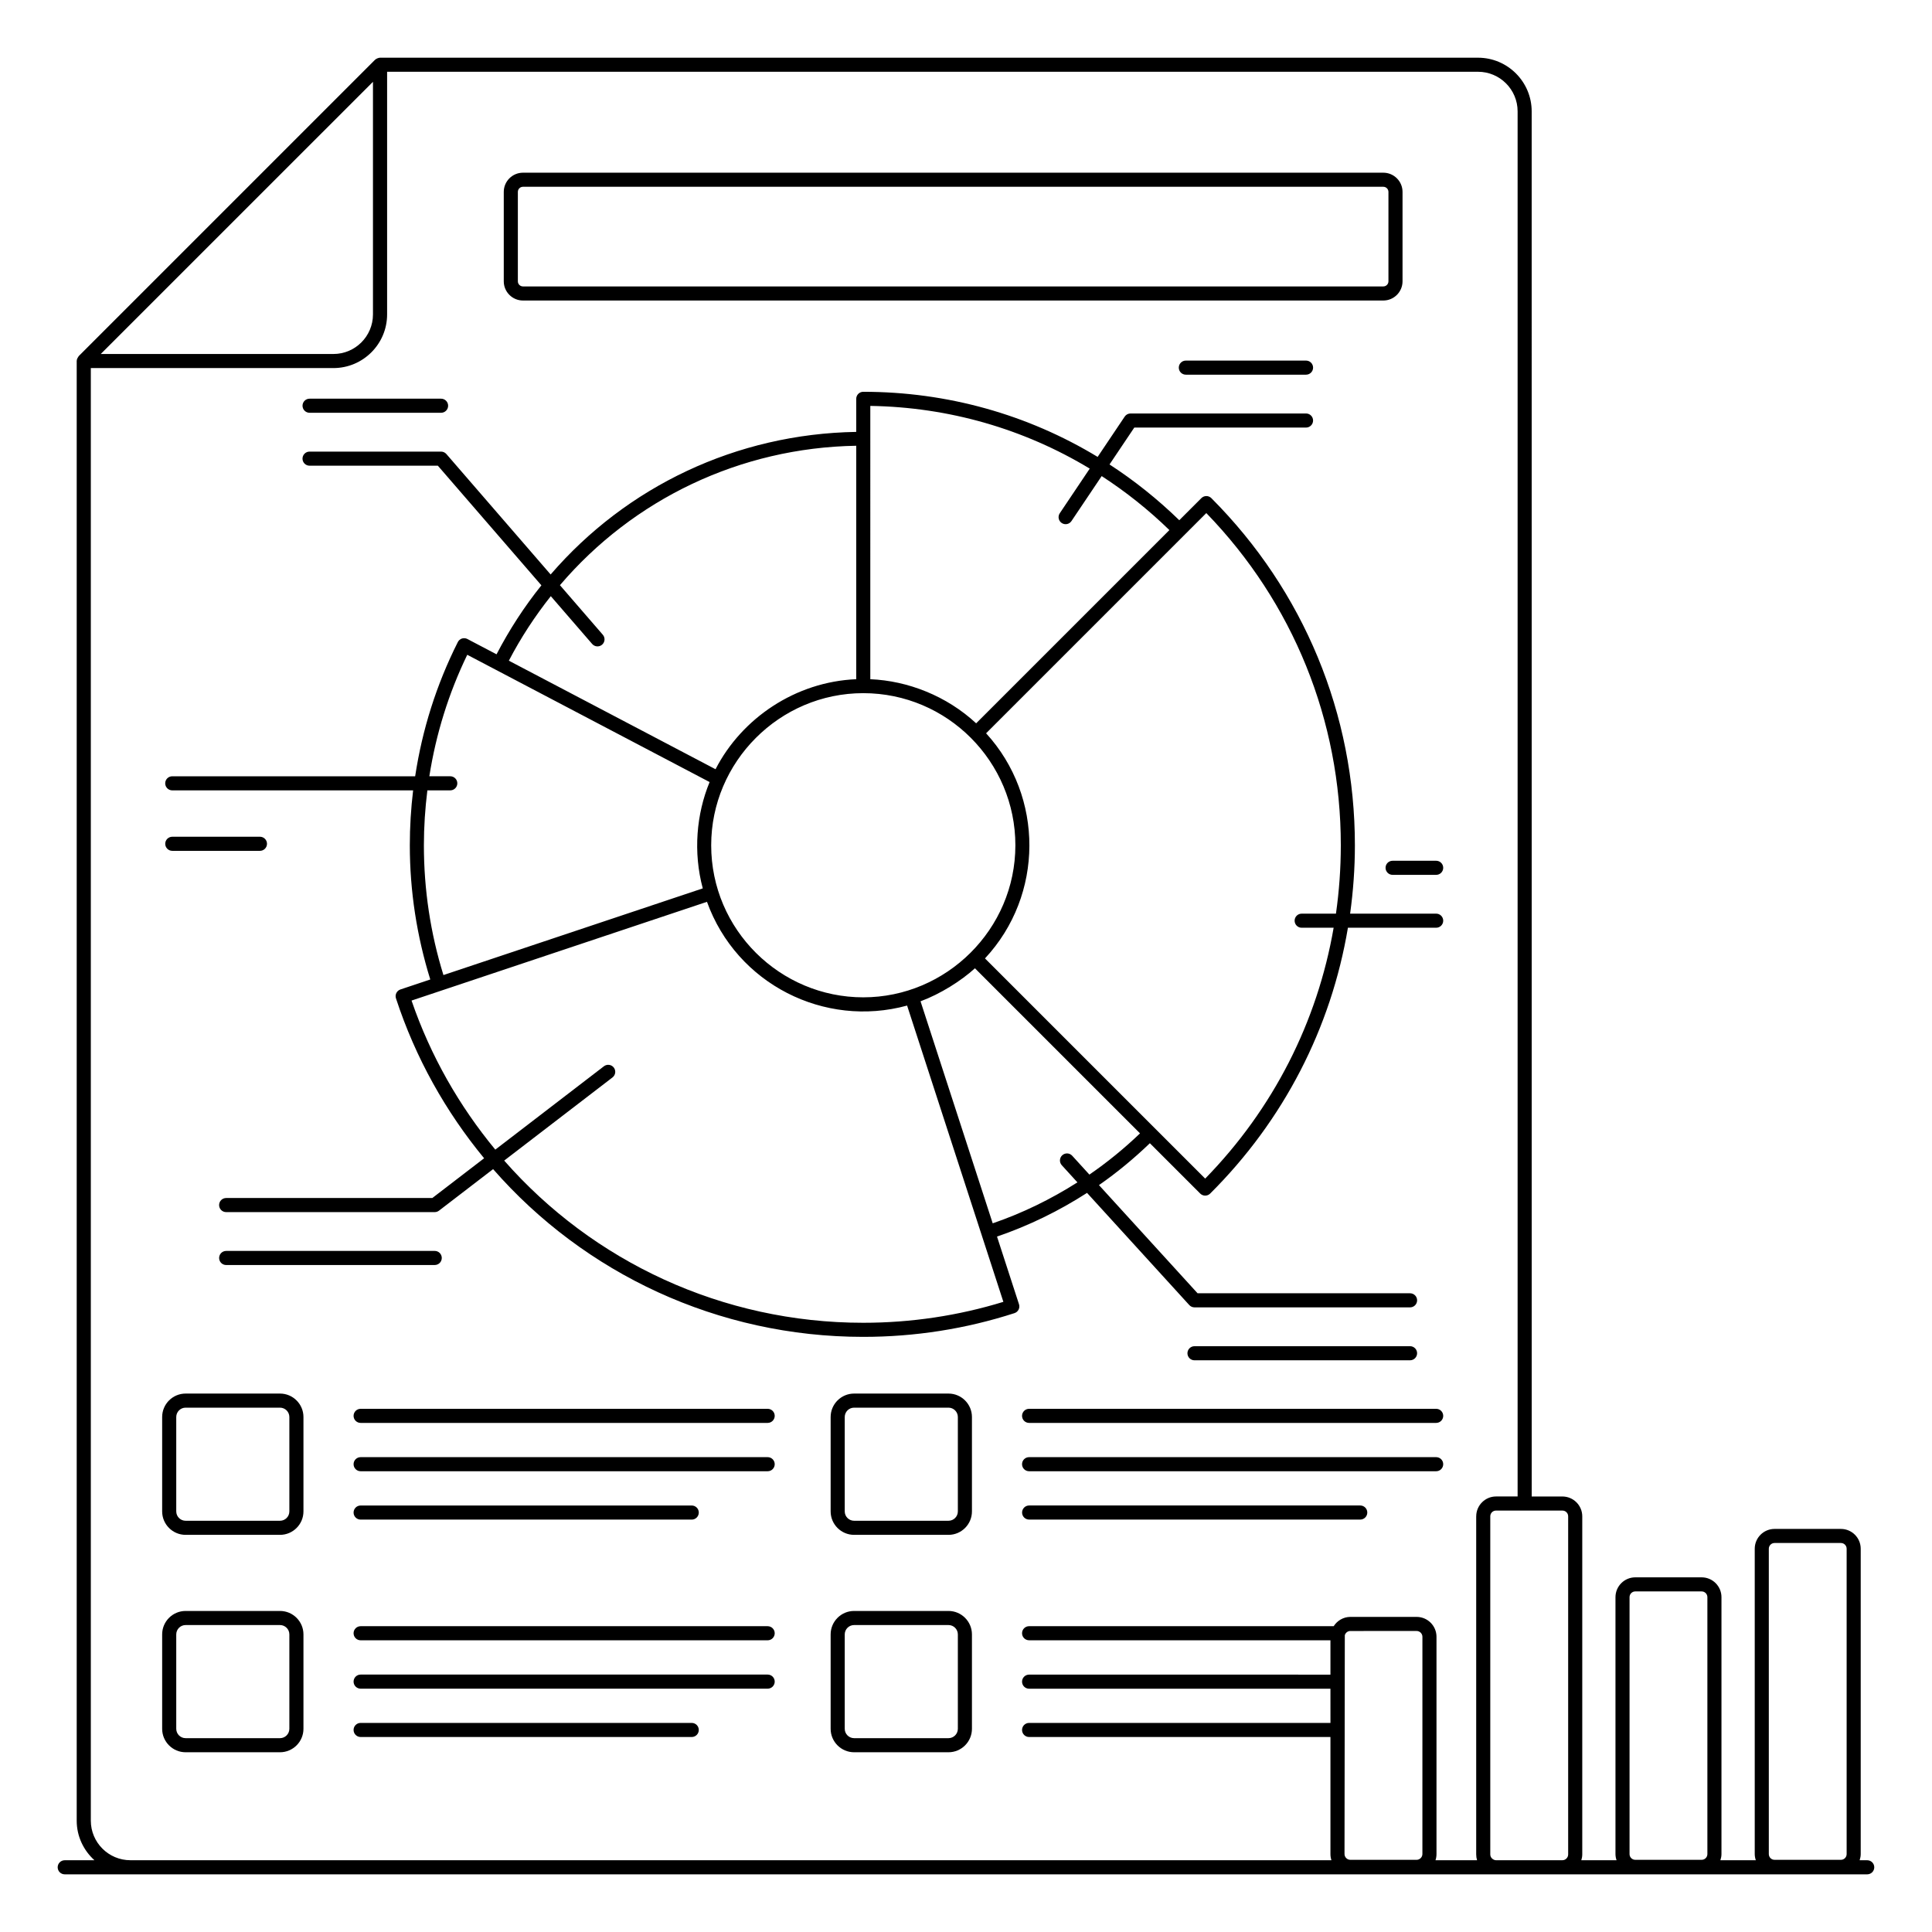 <?xml version="1.0" encoding="UTF-8"?>
<!-- Uploaded to: SVG Find, www.svgrepo.com, Generator: SVG Find Mixer Tools -->
<svg fill="#000000" width="800px" height="800px" version="1.1" viewBox="144 144 512 512" xmlns="http://www.w3.org/2000/svg">
 <g>
  <path d="m638.84 636.98h-2.016c0.168-0.516 0.285-1.059 0.285-1.629v-80.922c0-2.898-2.356-5.25-5.25-5.25h-17.586c-2.898 0-5.25 2.356-5.25 5.25v80.922c0 0.57 0.113 1.113 0.285 1.629h-9.387c0.168-0.516 0.285-1.059 0.285-1.629v-68.086c0-2.898-2.356-5.254-5.25-5.254h-17.586c-2.898 0-5.254 2.359-5.254 5.254v68.086c0 0.57 0.113 1.113 0.285 1.629h-9.34c0.148-0.488 0.254-0.992 0.254-1.527v-89.605c0-2.902-2.363-5.262-5.262-5.262h-8.137l-0.008-367.07c0-7.844-6.379-14.223-14.219-14.223h-290.98c-0.266 0-0.973 0.195-1.328 0.559 0 0-0.004 0-0.008 0.004l-78.508 78.508c-0.203 0.375-0.539 0.695-0.539 1.316v386.82c0 4.168 1.832 7.883 4.699 10.484h-7.875c-1.031 0-1.867 0.836-1.867 1.867s0.836 1.867 1.867 1.867h17.391 460.29c1.031 0 1.867-0.836 1.867-1.867 0-1.035-0.836-1.867-1.867-1.867zm-396-471.3v61.652c0 5.762-4.688 10.48-10.473 10.48h-61.668zm278.11 469.66c0 0.832-0.699 1.531-1.531 1.531h-17.578c-0.832 0-1.531-0.699-1.531-1.531 0.008-6.699-0.031 22.766 0.078-57.996 0.191-0.656 0.789-1.113 1.453-1.113l17.582-0.004c0.832 0 1.531 0.699 1.531 1.531zm14.258-89.492v89.605c0 0.527 0.082 1.039 0.227 1.527h-11.012c0.172-0.516 0.262-1.066 0.262-1.641v-57.582c0-2.902-2.363-5.262-5.262-5.262h-17.578c-1.836 0-3.484 1.004-4.406 2.465l-80.719-0.004c-1.031 0-1.867 0.836-1.867 1.867s0.836 1.867 1.867 1.867h79.859v9.105l-79.859-0.004c-1.031 0-1.867 0.836-1.867 1.867s0.836 1.867 1.867 1.867h79.859l0.004 9.066h-79.863c-1.031 0-1.867 0.836-1.867 1.867s0.836 1.867 1.867 1.867h79.859v31.016c0 0.57 0.09 1.121 0.262 1.641l-318.29-0.004c-5.781 0-10.484-4.703-10.484-10.484v-384.95h64.289c7.816 0 14.23-6.348 14.23-14.219v-64.305h289.11c5.781 0 10.484 4.703 10.484 10.488v367.07h-5.707c-2.898 0-5.262 2.363-5.262 5.266zm24.371 89.605c0 0.828-0.699 1.527-1.531 1.527h-17.578c-0.66 0-1.531-0.59-1.531-1.527v-89.605c0-0.859 0.672-1.531 1.531-1.531h17.578c0.859 0 1.531 0.672 1.531 1.531zm36.895-0.102c0 0.84-0.68 1.52-1.52 1.52h-17.586c-0.84 0-1.523-0.68-1.523-1.52v-68.086c0-0.84 0.684-1.523 1.523-1.523h17.586c0.84 0 1.52 0.684 1.52 1.523zm36.906 0c0 0.84-0.68 1.52-1.52 1.52h-17.586c-0.84 0-1.52-0.68-1.52-1.52v-80.922c0-0.84 0.68-1.52 1.52-1.52h17.586c0.84 0 1.52 0.68 1.52 1.52z"/>
  <path d="m517.68 504.49c1.031 0 1.867-0.836 1.867-1.867s-0.836-1.867-1.867-1.867l-57.129 0.004c-1.031 0-1.867 0.836-1.867 1.867s0.836 1.867 1.867 1.867z"/>
  <path d="m524.6 386.13h-22.805c0.82-5.949 1.266-11.988 1.266-18.102 0-34.754-13.512-67.43-38.043-92.02-0.352-0.352-0.824-0.547-1.32-0.547-0.496 0-0.969 0.195-1.32 0.547l-5.856 5.856c-5.734-5.578-11.922-10.516-18.488-14.777l6.566-9.777h45.512c1.031 0 1.867-0.836 1.867-1.867s-0.836-1.867-1.867-1.867h-46.504c-0.625 0-1.203 0.309-1.551 0.828l-7.172 10.68c-18.551-11.242-39.867-17.254-62.109-17.254-1.031 0-1.867 0.836-1.867 1.867v8.762c-31.742 0.523-60.875 14.457-80.984 37.789l-27.629-31.922c-0.352-0.406-0.867-0.645-1.41-0.645h-34.852c-1.031 0-1.867 0.836-1.867 1.867s0.836 1.867 1.867 1.867h34l27.441 31.707c-4.504 5.606-8.477 11.723-11.887 18.277l-7.723-4.055c-0.441-0.234-0.961-0.277-1.438-0.129-0.477 0.152-0.875 0.492-1.098 0.941-5.684 11.297-9.434 23.215-11.309 35.574l-64.371-0.008c-1.031 0-1.867 0.836-1.867 1.867s0.836 1.867 1.867 1.867h63.832c-0.574 4.797-0.875 9.652-0.875 14.57 0 12.137 1.863 24.078 5.422 35.547l-7.91 2.644c-0.973 0.328-1.5 1.379-1.184 2.352 5.18 15.84 13.227 30.09 23.363 42.383l-13.727 10.535h-54.637c-1.031 0-1.867 0.836-1.867 1.867s0.836 1.867 1.867 1.867h55.273c0.41 0 0.809-0.137 1.137-0.387l14.336-11.004c24.184 27.672 59.555 44.453 98.086 44.453 13.699 0 27.184-2.117 40.082-6.289 0.469-0.152 0.859-0.484 1.086-0.926 0.227-0.441 0.266-0.953 0.113-1.426l-5.828-17.938c8.375-2.863 16.398-6.769 23.859-11.578l27.098 29.73c0.352 0.387 0.852 0.609 1.379 0.609h57.129c1.031 0 1.867-0.836 1.867-1.867s-0.836-1.867-1.867-1.867h-56.312l-26.133-28.668c4.785-3.32 9.285-7.051 13.492-11.098l13.34 13.34c0.363 0.363 0.844 0.547 1.32 0.547 0.477 0 0.953-0.184 1.316-0.543 19.492-19.398 32.047-43.871 36.508-70.449h23.387c1.031 0 1.867-0.836 1.867-1.867-0.004-1.035-0.84-1.867-1.871-1.867zm-149.96-125.88v-8.68c20.812 0.324 40.734 6.098 58.152 16.617l-7.941 11.828c-0.574 0.852-0.348 2.012 0.512 2.586 0.836 0.566 2.008 0.359 2.586-0.512l8.008-11.922c6.367 4.133 12.383 8.902 17.945 14.309l-51.211 51.211c-7.809-7.254-18.102-11.277-28.051-11.688zm-1.867 67.445c22.289 0 40.312 18.152 40.312 40.312 0 22.266-18.297 40.297-40.312 40.297-22.039 0-40.301-17.93-40.301-40.297 0-22.109 18.113-40.312 40.301-40.312zm-82.805-25.703 10.961 12.664c0.672 0.777 1.852 0.867 2.633 0.191s0.863-1.852 0.191-2.633l-11.363-13.133c19.426-22.773 47.695-36.43 78.52-36.953v61.867c-16.074 0.68-30.332 10.324-37.285 23.859l-54.773-28.766c3.188-6.125 6.938-11.824 11.117-17.098zm-33.633 66.031c0-4.922 0.328-9.777 0.922-14.57h6.07c1.031 0 1.867-0.836 1.867-1.867s-0.836-1.867-1.867-1.867h-5.547c1.75-11.152 5.086-21.93 10.047-32.195l64.227 33.73c-3.492 8.438-4.394 18.57-1.812 28.176l-68.727 22.973c-3.438-11.09-5.18-22.645-5.18-34.379zm153.57 120.98c-11.98 3.68-24.469 5.547-37.148 5.547-37.344 0-71.652-16.211-95.141-42.984l28.703-22.035c0.816-0.625 0.969-1.797 0.344-2.617-0.633-0.82-1.805-0.965-2.617-0.344l-28.785 22.094c-9.512-11.512-17.145-24.777-22.199-39.504 15.934-5.324 74.59-24.93 78.293-26.168 7.867 21.809 31.148 33.488 53.035 27.492zm22.797-33.723-4.559-5c-0.691-0.762-1.871-0.82-2.637-0.121-0.762 0.691-0.816 1.875-0.121 2.637l4.141 4.543c-7.043 4.481-14.578 8.16-22.449 10.855l-19.125-58.84c5.211-1.922 10.742-5.402 14.418-8.746l43.746 43.746c-4.168 4.004-8.66 7.656-13.414 10.926zm65.34-69.152h-9.086c-1.031 0-1.867 0.836-1.867 1.867s0.836 1.867 1.867 1.867h8.473c-4.32 24.977-16.004 48.012-34.043 66.48l-58.352-58.352c15.633-16.777 15.641-42.867 0.293-59.66 22.91-22.91 48.91-48.91 58.359-58.359 23 23.727 35.645 54.918 35.645 88.051-0.004 6.117-0.441 12.16-1.289 18.105z"/>
  <path d="m524.6 372.11h-11.547c-1.031 0-1.867 0.836-1.867 1.867s0.836 1.867 1.867 1.867h11.547c1.031 0 1.867-0.836 1.867-1.867s-0.836-1.867-1.867-1.867z"/>
  <path d="m458.26 239.56c-1.031 0-1.867 0.836-1.867 1.867s0.836 1.867 1.867 1.867h31.855c1.031 0 1.867-0.836 1.867-1.867s-0.836-1.867-1.867-1.867z"/>
  <path d="m226.04 253.39h34.852c1.031 0 1.867-0.836 1.867-1.867s-0.836-1.867-1.867-1.867h-34.852c-1.031 0-1.867 0.836-1.867 1.867s0.836 1.867 1.867 1.867z"/>
  <path d="m212.89 369.48c1.031 0 1.867-0.836 1.867-1.867s-0.836-1.867-1.867-1.867h-23.234c-1.031 0-1.867 0.836-1.867 1.867s0.836 1.867 1.867 1.867z"/>
  <path d="m259.21 479.24c1.031 0 1.867-0.836 1.867-1.867s-0.836-1.867-1.867-1.867l-55.273 0.004c-1.031 0-1.867 0.836-1.867 1.867s0.836 1.867 1.867 1.867z"/>
  <path d="m282.59 223.64h228.01c2.801 0 5.086-2.281 5.086-5.086v-23.699c0-2.805-2.281-5.086-5.086-5.086h-228.01c-2.801 0-5.086 2.281-5.086 5.086v23.699c0 2.805 2.281 5.086 5.086 5.086zm-1.352-28.785c0-0.746 0.605-1.355 1.352-1.355h228.01c0.746 0 1.352 0.609 1.352 1.355v23.699c0 0.746-0.605 1.352-1.352 1.352h-228.01c-0.746 0-1.352-0.605-1.352-1.352z"/>
  <path d="m218.2 513.31h-25.008c-3.43 0-6.219 2.789-6.219 6.215v25.012c0 3.426 2.789 6.215 6.219 6.215h25.008c3.43 0 6.219-2.789 6.219-6.215v-25.012c0-3.426-2.789-6.215-6.219-6.215zm2.484 31.227c0 1.371-1.113 2.481-2.484 2.481h-25.008c-1.371 0-2.484-1.113-2.484-2.481v-25.012c0-1.371 1.113-2.481 2.484-2.481h25.008c1.371 0 2.484 1.113 2.484 2.481z"/>
  <path d="m347.44 517.35h-107.87c-1.031 0-1.867 0.836-1.867 1.867s0.836 1.867 1.867 1.867h107.87c1.031 0 1.867-0.836 1.867-1.867 0-1.035-0.836-1.867-1.867-1.867z"/>
  <path d="m347.44 530.16h-107.87c-1.031 0-1.867 0.836-1.867 1.867s0.836 1.867 1.867 1.867h107.87c1.031 0 1.867-0.836 1.867-1.867s-0.836-1.867-1.867-1.867z"/>
  <path d="m239.57 546.71h87.75c1.031 0 1.867-0.836 1.867-1.867s-0.836-1.867-1.867-1.867h-87.75c-1.031 0-1.867 0.836-1.867 1.867s0.836 1.867 1.867 1.867z"/>
  <path d="m218.2 570.92h-25.008c-3.43 0-6.219 2.789-6.219 6.219v25.008c0 3.43 2.789 6.219 6.219 6.219h25.008c3.43 0 6.219-2.789 6.219-6.219v-25.008c0-3.43-2.789-6.219-6.219-6.219zm2.484 31.227c0 1.371-1.113 2.484-2.484 2.484h-25.008c-1.371 0-2.484-1.113-2.484-2.484v-25.008c0-1.371 1.113-2.484 2.484-2.484h25.008c1.371 0 2.484 1.113 2.484 2.484z"/>
  <path d="m347.44 574.96h-107.87c-1.031 0-1.867 0.836-1.867 1.867s0.836 1.867 1.867 1.867h107.87c1.031 0 1.867-0.836 1.867-1.867s-0.836-1.867-1.867-1.867z"/>
  <path d="m347.44 587.78h-107.87c-1.031 0-1.867 0.836-1.867 1.867s0.836 1.867 1.867 1.867h107.87c1.031 0 1.867-0.836 1.867-1.867 0-1.035-0.836-1.867-1.867-1.867z"/>
  <path d="m327.32 600.59h-87.75c-1.031 0-1.867 0.836-1.867 1.867s0.836 1.867 1.867 1.867h87.75c1.031 0 1.867-0.836 1.867-1.867s-0.836-1.867-1.867-1.867z"/>
  <path d="m395.36 513.31h-25.012c-3.43 0-6.219 2.789-6.219 6.215v25.012c0 3.426 2.789 6.215 6.219 6.215h25.012c3.426 0 6.215-2.789 6.215-6.215v-25.012c0-3.426-2.789-6.215-6.215-6.215zm2.481 31.227c0 1.371-1.113 2.481-2.481 2.481h-25.012c-1.371 0-2.484-1.113-2.484-2.481v-25.012c0-1.371 1.113-2.481 2.484-2.481h25.012c1.371 0 2.481 1.113 2.481 2.481z"/>
  <path d="m524.6 517.35h-107.88c-1.031 0-1.867 0.836-1.867 1.867s0.836 1.867 1.867 1.867h107.88c1.031 0 1.867-0.836 1.867-1.867 0-1.035-0.836-1.867-1.867-1.867z"/>
  <path d="m524.6 530.16h-107.88c-1.031 0-1.867 0.836-1.867 1.867s0.836 1.867 1.867 1.867h107.88c1.031 0 1.867-0.836 1.867-1.867s-0.836-1.867-1.867-1.867z"/>
  <path d="m504.48 542.97h-87.75c-1.031 0-1.867 0.836-1.867 1.867s0.836 1.867 1.867 1.867h87.75c1.031 0 1.867-0.836 1.867-1.867s-0.836-1.867-1.867-1.867z"/>
  <path d="m395.36 570.92h-25.012c-3.43 0-6.219 2.789-6.219 6.219v25.008c0 3.43 2.789 6.219 6.219 6.219h25.012c3.426 0 6.215-2.789 6.215-6.219v-25.008c0-3.43-2.789-6.219-6.215-6.219zm2.481 31.227c0 1.371-1.113 2.484-2.481 2.484h-25.012c-1.371 0-2.484-1.113-2.484-2.484v-25.008c0-1.371 1.113-2.484 2.484-2.484h25.012c1.371 0 2.481 1.113 2.481 2.484z"/>
 </g>
</svg>